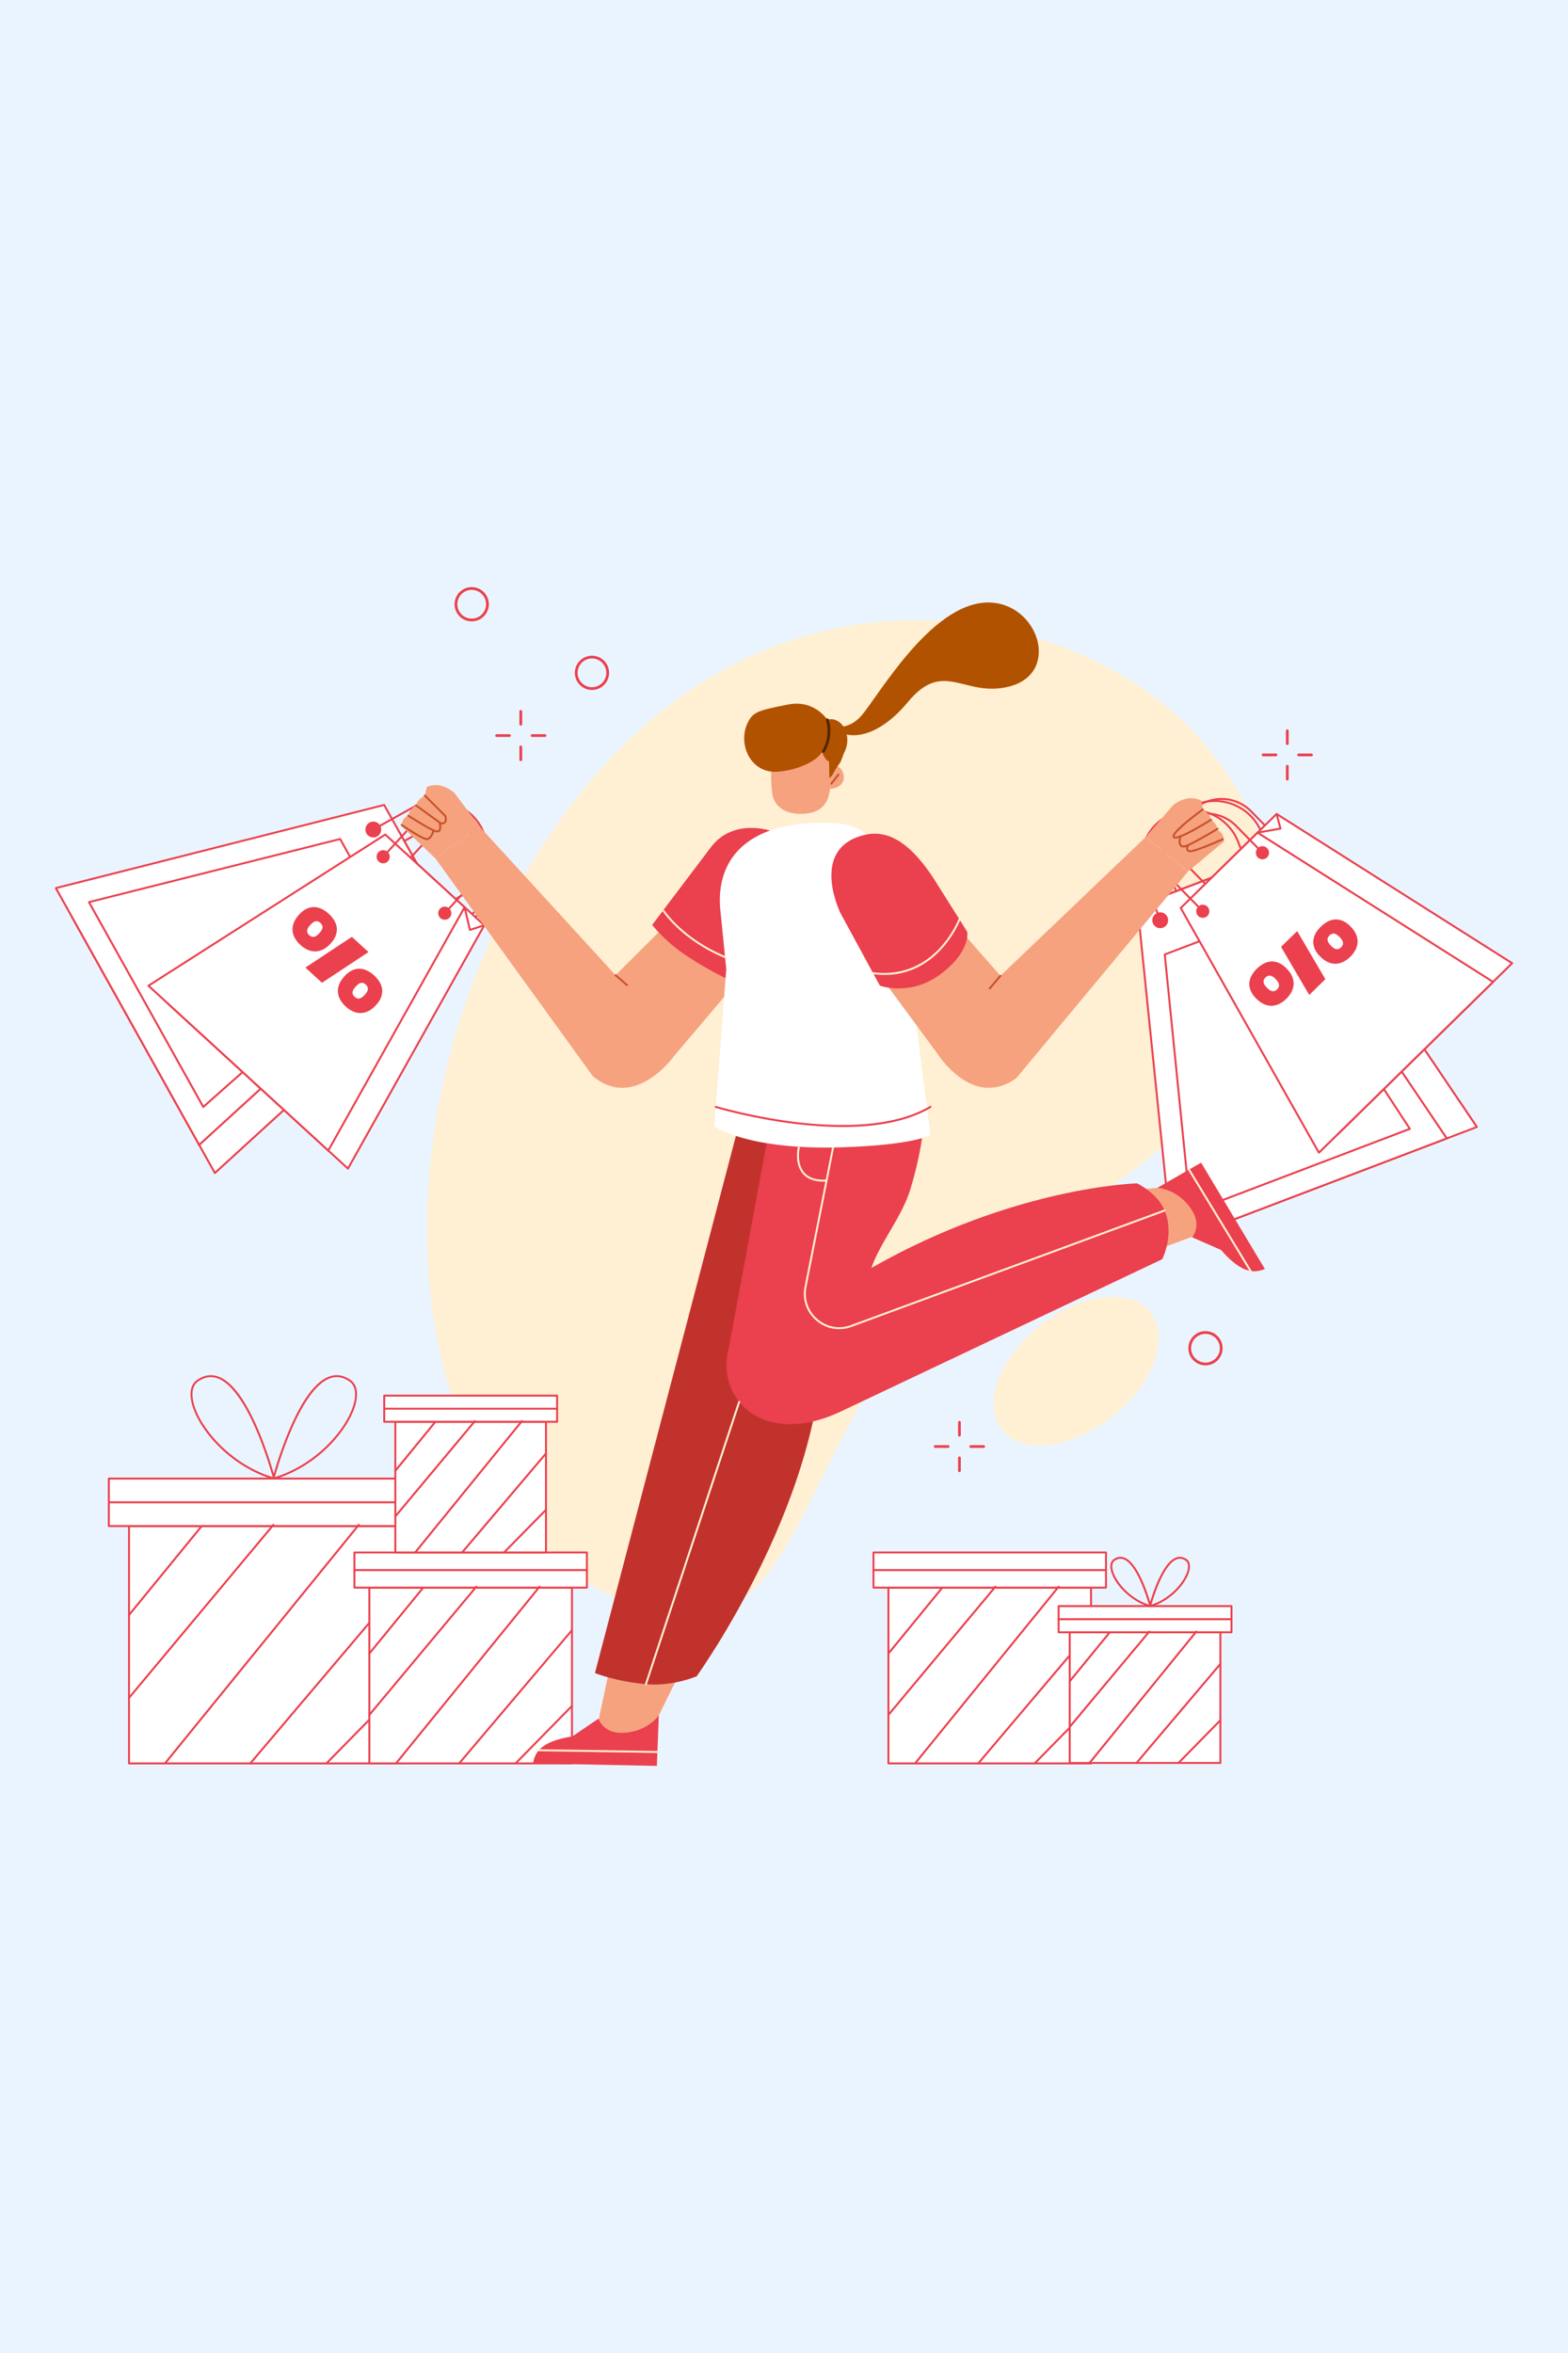 <?xml version="1.0" encoding="UTF-8"?>
<svg id="Calque_2" data-name="Calque 2" xmlns="http://www.w3.org/2000/svg" viewBox="0 0 1000 1500">
  <defs>
    <style>
      .cls-1 {
        fill: #c75329;
      }

      .cls-2 {
        fill: #eaf4ff;
      }

      .cls-3 {
        fill: #eb404d;
      }

      .cls-4 {
        fill: #ffefd3;
      }

      .cls-5 {
        fill: #c2322d;
      }

      .cls-6 {
        fill: #522600;
      }

      .cls-7 {
        fill: #fff;
      }

      .cls-8 {
        fill: #f6a27f;
      }

      .cls-9 {
        fill: #b15200;
      }
    </style>
  </defs>
  <rect class="cls-2" width="1000" height="1500"/>
  <g>
    <ellipse class="cls-4" cx="686.33" cy="873.94" rx="60.3" ry="37.1" transform="translate(-393.77 612.8) rotate(-38.26)"/>
    <g>
      <g>
        <rect class="cls-7" x="82.27" y="972.84" width="174.49" height="151.3"/>
        <path class="cls-3" d="M256.75,1124.77H82.27c-.34,0-.62-.28-.62-.62v-151.3c0-.34.28-.62.62-.62h174.49c.34,0,.62.28.62.62v151.3c0,.34-.28.62-.62.62ZM82.89,1123.52h173.24v-150.06H82.89v150.06Z"/>
      </g>
      <g>
        <rect class="cls-7" x="69.4" y="942.56" width="200.22" height="30.28"/>
        <path class="cls-3" d="M269.62,973.46H69.4c-.34,0-.62-.28-.62-.62v-30.28c0-.34.28-.62.62-.62h200.22c.34,0,.62.28.62.62v30.28c0,.34-.28.62-.62.62ZM70.02,972.22h198.98v-29.03H70.02v29.03Z"/>
      </g>
      <path class="cls-3" d="M82.26,1030.18c-.14,0-.28-.05-.39-.14-.27-.22-.31-.61-.09-.88l45.89-56.12c.22-.27.61-.31.88-.09.27.22.31.61.09.88l-45.89,56.12c-.12.15-.3.23-.48.23Z"/>
      <path class="cls-3" d="M82.26,1082.99c-.14,0-.28-.05-.4-.14-.26-.22-.3-.61-.08-.88l92.11-110.32c.22-.26.61-.3.88-.08.26.22.3.61.08.88l-92.11,110.32c-.12.15-.3.22-.48.22Z"/>
      <path class="cls-3" d="M105.21,1124.77c-.14,0-.28-.05-.39-.14-.27-.22-.31-.61-.09-.88l123.63-152.1c.22-.27.61-.31.88-.09.27.22.31.61.09.88l-123.63,152.1c-.12.15-.3.23-.48.23Z"/>
      <path class="cls-3" d="M159.61,1124.77c-.14,0-.29-.05-.4-.15-.26-.22-.29-.62-.07-.88l97.15-114.67c.22-.26.62-.3.88-.07.26.22.29.62.07.88l-97.15,114.67c-.12.15-.3.22-.48.22Z"/>
      <path class="cls-3" d="M208.18,1124.77c-.16,0-.32-.06-.44-.18-.25-.24-.25-.64,0-.88l48.57-49.48c.24-.25.64-.25.88,0,.25.24.25.64,0,.88l-48.57,49.48c-.12.12-.28.19-.44.19Z"/>
      <path class="cls-3" d="M269.62,958.32H69.4c-.34,0-.62-.28-.62-.62s.28-.62.62-.62h200.22c.34,0,.62.28.62.62s-.28.62-.62.62Z"/>
      <path class="cls-3" d="M174.83,943.18c-.06,0-.12,0-.17-.02-13.18-3.79-26.07-11.7-36.29-22.29-8.98-9.3-15.17-19.96-16.57-28.5-.97-5.91.41-10.33,3.96-12.78,4.43-3.05,8.99-3.74,13.57-2.04,8.81,3.27,17.57,15.2,26.04,35.46,6.27,15.01,10.03,29.26,10.07,29.4.06.22,0,.45-.17.6-.12.12-.27.18-.44.18ZM134.46,877.88c-2.69,0-5.36.91-8,2.72-3.96,2.73-4.06,7.79-3.44,11.56,1.36,8.31,7.43,18.71,16.24,27.84,9.8,10.15,22.07,17.8,34.67,21.65-1-3.58-4.48-15.61-9.73-28.18-8.21-19.64-16.96-31.66-25.31-34.76-1.48-.55-2.96-.82-4.43-.82Z"/>
      <path class="cls-3" d="M174.37,943.18c-.16,0-.32-.06-.44-.18-.16-.16-.22-.39-.17-.6.04-.14,3.8-14.39,10.07-29.4,8.46-20.26,17.22-32.19,26.04-35.46,4.57-1.7,9.14-1.01,13.57,2.04,3.56,2.45,4.93,6.87,3.96,12.78-1.4,8.55-7.59,19.2-16.57,28.5-10.22,10.59-23.11,18.51-36.29,22.29-.06.02-.11.02-.17.02ZM214.74,877.88c-1.47,0-2.95.27-4.43.82-8.36,3.1-17.11,15.12-25.31,34.76-5.25,12.56-8.73,24.6-9.73,28.18,12.6-3.84,24.87-11.5,34.67-21.65,8.81-9.13,14.88-19.53,16.24-27.84.62-3.76.52-8.83-3.44-11.56-2.63-1.81-5.31-2.72-8-2.72Z"/>
    </g>
    <path class="cls-4" d="M772,478.93c84.01,106.68,37.94,232.78-114.58,306.61-150.41,72.81-130.55,275.92-240.86,242.35-175.87-53.51-194.35-351.36-36.35-534.26,129.27-149.64,319.26-106.81,391.79-14.71Z"/>
    <g>
      <g>
        <rect class="cls-7" x="235.56" y="1012.1" width="129.22" height="112.05"/>
        <path class="cls-3" d="M364.77,1124.77h-129.22c-.34,0-.62-.28-.62-.62v-112.05c0-.34.28-.62.62-.62h129.22c.34,0,.62.28.62.62v112.05c0,.34-.28.62-.62.62ZM236.18,1123.52h127.97v-110.8h-127.97v110.8Z"/>
      </g>
      <g>
        <rect class="cls-7" x="226.03" y="989.67" width="148.27" height="22.42"/>
        <path class="cls-3" d="M374.3,1012.72h-148.27c-.34,0-.62-.28-.62-.62v-22.42c0-.34.28-.62.62-.62h148.27c.34,0,.62.28.62.62v22.42c0,.34-.28.62-.62.62ZM226.65,1011.47h147.03v-21.18h-147.03v21.18Z"/>
      </g>
      <path class="cls-3" d="M235.56,1054.72c-.14,0-.28-.05-.39-.14-.27-.22-.31-.61-.09-.88l33.99-41.56c.22-.27.61-.31.88-.09.27.22.31.61.09.88l-33.99,41.56c-.12.15-.3.23-.48.23Z"/>
      <path class="cls-3" d="M235.56,1093.83c-.14,0-.28-.05-.4-.14-.26-.22-.3-.61-.08-.88l68.21-81.7c.22-.26.61-.3.88-.08.26.22.3.61.08.88l-68.21,81.7c-.12.15-.3.22-.48.22Z"/>
      <path class="cls-3" d="M252.55,1124.77c-.14,0-.28-.05-.39-.14-.27-.22-.31-.61-.09-.88l91.55-112.64c.22-.27.61-.31.88-.09.27.22.31.61.09.88l-91.55,112.64c-.12.15-.3.23-.48.23Z"/>
      <path class="cls-3" d="M292.83,1124.77c-.14,0-.29-.05-.4-.15-.26-.22-.29-.62-.07-.88l71.94-84.92c.22-.26.62-.3.88-.07.26.22.29.62.07.88l-71.94,84.92c-.12.15-.3.22-.48.22Z"/>
      <path class="cls-3" d="M328.8,1124.77c-.16,0-.32-.06-.44-.18-.25-.24-.25-.64,0-.88l35.97-36.64c.24-.25.64-.25.88,0,.25.24.25.64,0,.88l-35.97,36.64c-.12.12-.28.19-.44.19Z"/>
      <path class="cls-3" d="M374.3,1001.51h-148.27c-.34,0-.62-.28-.62-.62s.28-.62.62-.62h148.27c.34,0,.62.28.62.62s-.28.62-.62.62Z"/>
    </g>
    <g>
      <g>
        <rect class="cls-7" x="252.13" y="906.36" width="96.08" height="83.31"/>
        <path class="cls-3" d="M348.2,990.3h-96.08c-.34,0-.62-.28-.62-.62v-83.31c0-.34.28-.62.62-.62h96.08c.34,0,.62.28.62.62v83.31c0,.34-.28.62-.62.62ZM252.75,989.05h94.83v-82.07h-94.83v82.07Z"/>
      </g>
      <g>
        <rect class="cls-7" x="245.04" y="889.69" width="110.25" height="16.67"/>
        <path class="cls-3" d="M355.29,906.99h-110.25c-.34,0-.62-.28-.62-.62v-16.67c0-.34.28-.62.62-.62h110.25c.34,0,.62.28.62.62v16.67c0,.34-.28.62-.62.62ZM245.67,905.74h109v-15.43h-109v15.43Z"/>
      </g>
      <path class="cls-3" d="M252.13,938.21c-.14,0-.28-.05-.39-.14-.27-.22-.31-.61-.09-.88l25.27-30.9c.22-.27.61-.31.88-.09.27.22.31.61.09.88l-25.27,30.9c-.12.15-.3.23-.48.23Z"/>
      <path class="cls-3" d="M252.13,967.3c-.14,0-.28-.05-.4-.14-.26-.22-.3-.61-.08-.88l50.72-60.75c.22-.26.61-.3.88-.08.26.22.3.61.08.88l-50.72,60.75c-.12.15-.3.22-.48.22Z"/>
      <path class="cls-3" d="M264.76,990.3c-.14,0-.28-.05-.39-.14-.27-.22-.31-.61-.09-.88l68.07-83.75c.22-.27.61-.31.88-.09.27.22.31.61.09.88l-68.07,83.75c-.12.15-.3.23-.48.23Z"/>
      <path class="cls-3" d="M294.71,990.3c-.14,0-.29-.05-.4-.15-.26-.22-.29-.62-.07-.88l53.49-63.14c.22-.26.62-.3.88-.07.26.22.29.62.07.88l-53.49,63.14c-.12.15-.3.22-.48.22Z"/>
      <path class="cls-3" d="M321.46,990.3c-.16,0-.32-.06-.44-.18-.25-.24-.25-.64,0-.88l26.75-27.24c.24-.25.64-.25.88,0,.25.24.25.64,0,.88l-26.75,27.24c-.12.12-.28.19-.44.19Z"/>
      <path class="cls-3" d="M355.29,898.65h-110.25c-.34,0-.62-.28-.62-.62s.28-.62.62-.62h110.25c.34,0,.62.28.62.62s-.28.62-.62.62Z"/>
    </g>
    <g>
      <g>
        <rect class="cls-7" x="566.6" y="1012.1" width="129.22" height="112.05"/>
        <path class="cls-3" d="M695.81,1124.77h-129.22c-.34,0-.62-.28-.62-.62v-112.05c0-.34.28-.62.62-.62h129.22c.34,0,.62.28.62.62v112.05c0,.34-.28.62-.62.62ZM567.22,1123.52h127.97v-110.8h-127.97v110.8Z"/>
      </g>
      <g>
        <rect class="cls-7" x="557.07" y="989.67" width="148.27" height="22.42"/>
        <path class="cls-3" d="M705.34,1012.72h-148.27c-.34,0-.62-.28-.62-.62v-22.42c0-.34.28-.62.62-.62h148.27c.34,0,.62.28.62.62v22.42c0,.34-.28.62-.62.62ZM557.69,1011.47h147.03v-21.18h-147.03v21.18Z"/>
      </g>
      <path class="cls-3" d="M566.6,1054.72c-.14,0-.28-.05-.39-.14-.27-.22-.31-.61-.09-.88l33.99-41.56c.22-.27.61-.31.88-.09.27.22.31.61.09.88l-33.99,41.56c-.12.15-.3.23-.48.23Z"/>
      <path class="cls-3" d="M566.6,1093.83c-.14,0-.28-.05-.4-.14-.26-.22-.3-.61-.08-.88l68.21-81.7c.22-.26.61-.3.88-.08s.3.61.08.88l-68.21,81.7c-.12.15-.3.22-.48.22Z"/>
      <path class="cls-3" d="M583.59,1124.77c-.14,0-.28-.05-.39-.14-.27-.22-.31-.61-.09-.88l91.55-112.64c.22-.27.61-.31.88-.09.27.22.31.61.09.88l-91.55,112.64c-.12.15-.3.23-.48.23Z"/>
      <path class="cls-3" d="M623.87,1124.77c-.14,0-.29-.05-.4-.15-.26-.22-.29-.62-.07-.88l71.94-84.92c.22-.26.62-.3.88-.07.26.22.29.62.07.88l-71.94,84.92c-.12.15-.3.22-.48.22Z"/>
      <path class="cls-3" d="M659.84,1124.77c-.16,0-.32-.06-.44-.18-.25-.24-.25-.64,0-.88l35.97-36.64c.24-.25.64-.25.88,0,.25.24.25.64,0,.88l-35.97,36.64c-.12.12-.28.19-.44.19Z"/>
      <path class="cls-3" d="M705.34,1001.51h-148.27c-.34,0-.62-.28-.62-.62s.28-.62.62-.62h148.27c.34,0,.62.28.62.62s-.28.62-.62.62Z"/>
    </g>
    <g>
      <g>
        <rect class="cls-7" x="682.23" y="1040.55" width="96.08" height="83.31"/>
        <path class="cls-3" d="M778.3,1124.49h-96.08c-.34,0-.62-.28-.62-.62v-83.31c0-.34.28-.62.62-.62h96.08c.34,0,.62.28.62.62v83.31c0,.34-.28.62-.62.62ZM682.85,1123.24h94.83v-82.07h-94.83v82.07Z"/>
      </g>
      <g>
        <rect class="cls-7" x="675.14" y="1023.88" width="110.25" height="16.67"/>
        <path class="cls-3" d="M785.39,1041.17h-110.25c-.34,0-.62-.28-.62-.62v-16.67c0-.34.28-.62.62-.62h110.25c.34,0,.62.28.62.62v16.67c0,.34-.28.62-.62.62ZM675.76,1039.93h109v-15.43h-109v15.43Z"/>
      </g>
      <path class="cls-3" d="M682.23,1072.4c-.14,0-.28-.05-.39-.14-.27-.22-.31-.61-.09-.88l25.27-30.9c.22-.27.61-.31.88-.09.27.22.31.61.09.88l-25.27,30.9c-.12.15-.3.23-.48.23Z"/>
      <path class="cls-3" d="M682.23,1101.48c-.14,0-.28-.05-.4-.14-.26-.22-.3-.61-.08-.88l50.72-60.75c.22-.26.61-.3.88-.08s.3.61.08.88l-50.72,60.75c-.12.15-.3.22-.48.22Z"/>
      <path class="cls-3" d="M694.86,1124.49c-.14,0-.28-.05-.39-.14-.27-.22-.31-.61-.09-.88l68.07-83.75c.22-.27.61-.31.88-.09.27.22.31.61.09.88l-68.07,83.75c-.12.15-.3.23-.48.23Z"/>
      <path class="cls-3" d="M724.81,1124.49c-.14,0-.29-.05-.4-.15-.26-.22-.29-.62-.07-.88l53.49-63.14c.22-.26.62-.29.88-.07.26.22.29.62.07.88l-53.49,63.14c-.12.15-.3.22-.48.22Z"/>
      <path class="cls-3" d="M751.56,1124.49c-.16,0-.32-.06-.44-.18-.25-.24-.25-.64,0-.88l26.75-27.24c.24-.25.64-.25.88,0,.25.24.25.64,0,.88l-26.75,27.24c-.12.12-.28.19-.44.19Z"/>
      <path class="cls-3" d="M785.39,1032.84h-110.25c-.34,0-.62-.28-.62-.62s.28-.62.62-.62h110.25c.34,0,.62.28.62.62s-.28.62-.62.62Z"/>
    </g>
    <g>
      <path class="cls-3" d="M754.53,580.46c-.25,0-.49-.15-.58-.4l-9.77-25.7c-3.11-8.17-2.85-17.07.73-25.04,3.58-7.98,10.05-14.08,18.23-17.19,16.87-6.42,35.82,2.09,42.23,18.96l9.77,25.7c.12.32-.04.68-.36.8-.32.12-.68-.04-.8-.36l-9.77-25.7c-6.17-16.23-24.4-24.41-40.63-18.24-7.86,2.99-14.09,8.86-17.53,16.54-3.45,7.67-3.7,16.23-.71,24.09l9.77,25.7c.12.32-.04.68-.36.8-.07.03-.15.04-.22.04Z"/>
      <g>
        <polygon class="cls-7" points="766.64 785.07 744.6 570.23 821.89 540.84 941.88 718.43 766.64 785.07"/>
        <path class="cls-3" d="M766.64,785.7c-.11,0-.23-.03-.33-.09-.16-.1-.27-.27-.29-.47l-22.04-214.84c-.03-.28.13-.55.4-.65l77.29-29.39c.27-.1.58,0,.74.23l120,177.58c.11.16.14.36.08.54s-.19.33-.37.39l-175.24,66.64c-.07.03-.15.04-.22.04ZM745.27,570.65l21.91,213.56,173.75-66.08-119.28-176.52-76.38,29.05Z"/>
      </g>
      <g>
        <polygon class="cls-7" points="747.46 792.37 725.42 577.53 802.7 548.14 922.7 725.72 747.46 792.37"/>
        <path class="cls-3" d="M747.46,792.99c-.11,0-.23-.03-.33-.09-.16-.1-.27-.27-.29-.47l-22.04-214.84c-.03-.28.13-.55.4-.65l77.29-29.39c.27-.1.58,0,.74.23l120,177.58c.11.16.14.36.08.54s-.19.33-.37.39l-175.24,66.64c-.07.03-.15.04-.22.04ZM726.09,577.94l21.91,213.56,173.75-66.08-119.28-176.52-76.38,29.05Z"/>
      </g>
      <path class="cls-3" d="M820.13,552.94s-.1,0-.15-.02l-17.42-4.18c-.33-.08-.54-.42-.46-.75.08-.33.42-.54.75-.46l16.77,4.02,1.66-10.8c.05-.34.37-.57.71-.52.34.05.57.37.52.71l-1.76,11.47c-.03.17-.12.33-.27.42-.1.07-.22.11-.35.11Z"/>
      <path class="cls-3" d="M739.52,586.17c-.25,0-.49-.15-.58-.4l-9.77-25.7c-6.42-16.87,2.09-35.82,18.96-42.23,8.17-3.11,17.07-2.85,25.04.73,7.98,3.58,14.08,10.05,17.19,18.23l9.77,25.7c.12.32-.04.68-.36.8-.32.12-.68-.04-.8-.36l-9.77-25.7c-2.99-7.86-8.86-14.09-16.54-17.53-7.67-3.44-16.23-3.7-24.09-.71-16.23,6.17-24.41,24.4-18.24,40.63l9.77,25.7c.12.32-.04.68-.36.8-.07.03-.15.04-.22.04Z"/>
      <circle class="cls-3" cx="739.93" cy="586.64" r="5.05"/>
      <circle class="cls-3" cx="799.97" cy="563.81" r="5.05"/>
      <g>
        <polygon class="cls-7" points="742.83 608.45 759.37 772.78 899.13 719.63 809.84 582.97 742.83 608.45"/>
        <path class="cls-3" d="M759.37,773.4c-.11,0-.23-.03-.33-.09-.16-.1-.27-.27-.29-.47l-16.55-164.32c-.03-.28.14-.54.4-.64l67.01-25.48c.27-.1.58,0,.74.24l89.3,136.66c.1.16.13.35.07.53-.06.18-.19.32-.37.39l-139.76,53.15c-.07.03-.15.04-.22.04ZM743.49,608.87l16.42,163.04,138.28-52.59-88.6-135.59-66.1,25.14Z"/>
      </g>
    </g>
    <g>
      <path class="cls-3" d="M775.91,571.53c-.16,0-.32-.06-.44-.19l-15.97-16.29c-10.52-10.74-10.35-28.03.39-38.56,5.13-5.03,11.9-7.79,19.08-7.79.09,0,.19,0,.28,0,7.28.07,14.1,2.98,19.2,8.18l15.97,16.29c.24.25.24.64,0,.88-.25.24-.64.24-.88,0l-15.97-16.29c-4.86-4.96-11.37-7.73-18.32-7.8-6.96-.07-13.51,2.57-18.47,7.44-10.25,10.04-10.41,26.55-.37,36.79l15.97,16.29c.24.25.24.64,0,.88-.12.12-.28.18-.44.18Z"/>
      <g>
        <polygon class="cls-7" points="853.3 722.9 765.17 566.9 814.16 518.88 964.38 614.02 853.3 722.9"/>
        <path class="cls-3" d="M853.3,723.52s-.06,0-.09,0c-.19-.03-.36-.14-.45-.31l-88.13-156c-.14-.25-.1-.55.11-.75l48.99-48.02c.21-.2.52-.24.77-.08l150.22,95.14c.16.1.27.27.29.46.02.19-.05.38-.18.51l-111.08,108.88c-.12.11-.27.18-.44.18ZM765.95,567.01l87.49,154.88,109.94-107.76-149.14-94.45-48.3,47.34Z"/>
      </g>
      <g>
        <polygon class="cls-7" points="841.14 734.82 753.01 578.82 802 530.8 952.22 625.94 841.14 734.82"/>
        <path class="cls-3" d="M841.14,735.44s-.06,0-.09,0c-.19-.03-.36-.14-.45-.31l-88.13-156c-.14-.25-.1-.55.11-.75l48.99-48.02c.21-.2.52-.24.77-.08l150.22,95.14c.16.1.27.27.29.46.02.19-.05.38-.18.51l-111.08,108.88c-.12.11-.27.18-.44.18ZM753.79,578.93l87.49,154.88,109.94-107.76-149.14-94.45-48.3,47.34Z"/>
      </g>
      <path class="cls-3" d="M802,531.42c-.3,0-.56-.21-.61-.51-.06-.34.16-.66.5-.72l13.97-2.49-2.3-8.65c-.09-.33.11-.67.44-.76.33-.09.67.11.76.44l2.47,9.31c.04.17.02.35-.08.49-.09.15-.24.25-.42.28l-14.63,2.61s-.07,0-.11,0Z"/>
      <path class="cls-3" d="M766.39,580.85c-.16,0-.32-.06-.44-.19l-15.97-16.29c-10.52-10.74-10.35-28.03.39-38.56,10.74-10.52,28.03-10.35,38.56.39l15.97,16.29c.24.25.24.64,0,.88-.25.24-.64.24-.88,0l-15.97-16.29c-10.04-10.25-26.55-10.41-36.79-.37-10.25,10.04-10.41,26.55-.37,36.79l15.97,16.29c.24.25.24.64,0,.88-.12.12-.28.18-.44.18Z"/>
      <circle class="cls-3" cx="767.07" cy="580.92" r="4.19"/>
      <circle class="cls-3" cx="805.12" cy="543.62" r="4.19"/>
      <path class="cls-3" d="M820.36,636.71c-1.35,1.32-2.79,2.37-4.33,3.16-1.54.79-3.14,1.22-4.79,1.3s-3.34-.25-5.06-.99c-1.72-.74-3.44-1.99-5.16-3.74-1.65-1.69-2.81-3.38-3.47-5.06-.66-1.69-.92-3.34-.77-4.95.15-1.61.65-3.17,1.49-4.67.85-1.5,1.94-2.91,3.29-4.23,1.34-1.31,2.76-2.37,4.28-3.19,1.52-.82,3.09-1.29,4.7-1.4,1.61-.12,3.26.17,4.94.86,1.68.69,3.35,1.88,5,3.56,1.72,1.75,2.93,3.5,3.63,5.24.7,1.74,1,3.44.89,5.09-.11,1.65-.58,3.24-1.4,4.76-.82,1.53-1.9,2.95-3.25,4.27ZM807.07,623.15c-.46.45-.78.9-.97,1.35-.19.45-.28.88-.28,1.28,0,.41.08.8.23,1.18.15.38.34.74.57,1.06.22.33.46.62.71.9.25.27.46.5.65.7.19.19.42.41.68.67.27.25.56.5.89.73.33.24.68.44,1.06.6.38.16.78.25,1.2.27.42.02.85-.06,1.3-.24.45-.18.91-.5,1.37-.95.46-.45.78-.9.97-1.35.19-.45.28-.88.27-1.3-.01-.42-.1-.82-.25-1.2-.15-.38-.34-.74-.57-1.08-.22-.34-.46-.64-.7-.91-.25-.27-.46-.5-.65-.7s-.42-.41-.68-.67c-.27-.25-.56-.49-.89-.72-.33-.23-.68-.42-1.06-.58-.38-.16-.77-.25-1.18-.26-.41,0-.84.08-1.29.26-.45.18-.91.5-1.37.95ZM817.01,603.61l10.26-10.05,17.97,30.65-10.26,10.05-17.97-30.65ZM861.16,609.92c-1.35,1.32-2.79,2.37-4.33,3.16-1.54.79-3.14,1.22-4.79,1.3-1.65.08-3.34-.25-5.06-.99-1.72-.74-3.44-1.99-5.16-3.74-1.65-1.69-2.81-3.38-3.47-5.06-.66-1.69-.92-3.34-.77-4.95.15-1.61.65-3.17,1.49-4.67.85-1.5,1.94-2.91,3.29-4.23,1.34-1.31,2.76-2.37,4.28-3.19,1.52-.82,3.09-1.29,4.7-1.4,1.61-.12,3.26.17,4.94.86,1.68.69,3.35,1.88,5,3.56,1.72,1.75,2.93,3.5,3.63,5.24.7,1.74,1,3.44.89,5.09-.11,1.65-.58,3.24-1.4,4.76-.82,1.53-1.9,2.95-3.25,4.27ZM847.87,596.36c-.46.45-.78.9-.97,1.35-.19.45-.28.88-.28,1.28,0,.41.08.8.23,1.18.15.38.34.74.57,1.06.22.33.46.62.71.9.25.27.46.5.65.7.19.19.42.41.68.67.27.25.56.49.89.73.33.24.68.44,1.06.6.38.16.78.25,1.2.27.42.02.85-.06,1.3-.24.45-.18.91-.5,1.37-.95.46-.45.78-.9.97-1.35s.28-.88.27-1.3c-.01-.42-.09-.82-.25-1.2s-.34-.74-.57-1.08c-.22-.34-.46-.64-.7-.91-.25-.27-.46-.5-.65-.7-.19-.19-.42-.41-.68-.67-.27-.25-.56-.49-.89-.72-.33-.23-.68-.42-1.06-.58-.38-.16-.77-.25-1.18-.26-.41,0-.84.08-1.29.26-.45.18-.91.5-1.37.95Z"/>
    </g>
    <g>
      <path class="cls-3" d="M278.23,598.97c-.22,0-.43-.12-.54-.32-.17-.3-.06-.68.24-.85l24.01-13.4c15.16-8.46,20.61-27.68,12.15-42.85-8.46-15.16-27.68-20.61-42.85-12.15l-24.01,13.4c-.3.17-.68.06-.85-.24-.17-.3-.06-.68.24-.85l24.01-13.4c15.76-8.8,35.74-3.14,44.54,12.63,4.26,7.63,5.3,16.47,2.91,24.89-2.38,8.41-7.9,15.39-15.54,19.66l-24.01,13.4c-.1.05-.2.08-.3.08Z"/>
      <g>
        <polygon class="cls-7" points="45.63 584.06 254.98 531.05 295.29 603.25 137.02 747.77 45.63 584.06"/>
        <path class="cls-3" d="M137.02,748.39s-.07,0-.1,0c-.19-.03-.35-.15-.44-.31l-91.39-163.7c-.09-.17-.1-.37-.03-.55.08-.18.23-.31.42-.36l209.36-53.01c.27-.07.56.05.7.3l40.31,72.2c.14.25.09.57-.12.76l-158.27,144.52c-.12.11-.27.16-.42.16ZM46.57,584.47l90.62,162.31,157.33-143.66-39.83-71.35-208.11,52.7Z"/>
      </g>
      <g>
        <polygon class="cls-7" points="35.62 566.14 244.98 513.13 285.29 585.33 127.02 729.85 35.62 566.14"/>
        <path class="cls-3" d="M127.02,730.47s-.07,0-.1,0c-.19-.03-.35-.15-.44-.31l-91.39-163.7c-.09-.17-.1-.37-.03-.55.08-.18.23-.31.42-.36l209.36-53.01c.27-.07.56.05.7.3l40.31,72.2c.14.25.09.57-.12.76l-158.27,144.52c-.12.11-.27.16-.42.16ZM36.56,566.55l90.62,162.31,157.33-143.66-39.83-71.35-208.11,52.7Z"/>
      </g>
      <path class="cls-3" d="M295.29,603.87h0l-11.61-.07c-.17,0-.34-.08-.46-.2-.12-.13-.17-.3-.16-.47l1.6-17.85c.03-.34.33-.59.68-.56.34.03.6.33.56.68l-1.54,17.17,10.93.07c.34,0,.62.28.62.63,0,.34-.28.62-.62.62Z"/>
      <path class="cls-3" d="M270.4,584.95c-.22,0-.43-.12-.54-.32-.17-.3-.06-.68.24-.85l24.01-13.4c15.16-8.46,20.61-27.68,12.15-42.85-8.46-15.16-27.68-20.61-42.85-12.15l-24.01,13.4c-.3.17-.68.06-.85-.24-.17-.3-.06-.68.24-.85l24.01-13.4c15.76-8.8,35.74-3.14,44.54,12.63,8.8,15.76,3.14,35.74-12.63,44.54l-24.01,13.4c-.1.05-.2.08-.3.08Z"/>
      <circle class="cls-3" cx="238.08" cy="528.81" r="5.05"/>
      <circle class="cls-3" cx="269.39" cy="584.89" r="5.05"/>
      <g>
        <polygon class="cls-7" points="216.91 534.84 56.74 575.08 129.63 705.64 251.86 597.44 216.91 534.84"/>
        <path class="cls-3" d="M129.63,706.27s-.07,0-.1,0c-.19-.03-.35-.15-.44-.31l-72.89-130.56c-.09-.17-.1-.37-.03-.55.08-.18.23-.31.42-.36l160.18-40.24c.27-.07.56.05.7.3l34.95,62.6c.14.26.09.58-.13.77l-122.24,108.2c-.11.1-.26.16-.41.16ZM57.68,575.49l72.12,129.17,121.28-107.36-34.47-61.74-158.93,39.93Z"/>
      </g>
    </g>
    <g>
      <path class="cls-3" d="M294.13,591.06c-.15,0-.3-.05-.42-.16-.25-.23-.27-.63-.04-.88l15.41-16.82c9.69-10.58,8.97-27.07-1.61-36.76-10.58-9.69-27.07-8.97-36.76,1.61l-15.41,16.82c-.23.25-.63.27-.88.04-.25-.23-.27-.63-.04-.88l15.41-16.82c10.16-11.08,27.44-11.84,38.52-1.68,11.08,10.16,11.84,27.44,1.68,38.52l-15.41,16.82c-.12.13-.29.2-.46.2Z"/>
      <g>
        <polygon class="cls-7" points="107.23 639.88 258.27 543.51 308.85 589.85 221.91 744.96 107.23 639.88"/>
        <path class="cls-3" d="M221.91,745.58c-.15,0-.31-.06-.42-.16l-114.69-105.08c-.14-.13-.22-.32-.2-.51s.12-.37.29-.47l151.04-96.37c.24-.15.55-.12.76.07l50.58,46.34c.21.2.26.51.12.76l-86.94,155.11c-.09.17-.26.28-.44.31-.03,0-.07,0-.1,0ZM108.24,639.97l113.51,104,86.31-153.99-49.86-45.69-149.96,95.68Z"/>
      </g>
      <g>
        <polygon class="cls-7" points="94.67 628.38 245.72 532 296.3 578.35 209.36 733.45 94.67 628.38"/>
        <path class="cls-3" d="M209.36,734.08c-.15,0-.31-.06-.42-.16l-114.69-105.08c-.14-.13-.22-.32-.2-.51s.12-.37.29-.47l151.04-96.37c.24-.15.55-.12.76.07l50.58,46.34c.21.2.26.51.12.76l-86.94,155.11c-.09.17-.26.28-.44.31-.03,0-.07,0-.1,0ZM95.69,628.47l113.51,104,86.31-153.99-49.86-45.69-149.96,95.68Z"/>
      </g>
      <path class="cls-3" d="M299.69,593.44c-.11,0-.21-.03-.31-.08-.15-.09-.26-.23-.3-.4l-3.39-14.47c-.08-.33.13-.67.46-.75s.67.13.75.46l3.24,13.81,8.52-2.76c.33-.11.68.07.78.4.11.33-.07.68-.4.78l-9.16,2.97c-.06.02-.13.03-.19.03Z"/>
      <path class="cls-3" d="M284.31,582.06c-.15,0-.3-.05-.42-.16-.25-.23-.27-.63-.04-.88l15.41-16.82c9.69-10.58,8.97-27.07-1.61-36.76-10.58-9.69-27.07-8.97-36.76,1.61l-15.41,16.82c-.23.25-.63.27-.88.04-.25-.23-.27-.63-.04-.88l15.41-16.82c10.16-11.08,27.44-11.84,38.52-1.68,11.08,10.16,11.84,27.44,1.68,38.52l-15.41,16.82c-.12.13-.29.2-.46.2Z"/>
      <circle class="cls-3" cx="244.37" cy="546.16" r="4.19"/>
      <circle class="cls-3" cx="283.66" cy="582.15" r="4.19"/>
      <path class="cls-3" d="M191.54,602.35c-1.39-1.27-2.52-2.66-3.39-4.16-.87-1.5-1.39-3.07-1.56-4.71-.17-1.64.07-3.35.72-5.11.65-1.76,1.8-3.54,3.46-5.35,1.6-1.74,3.22-2.99,4.87-3.74,1.65-.75,3.28-1.09,4.9-1.03,1.62.06,3.2.47,4.74,1.24,1.54.76,3.01,1.78,4.4,3.06,1.38,1.26,2.52,2.63,3.42,4.11.9,1.47,1.45,3.02,1.66,4.62.2,1.61,0,3.27-.59,4.98-.6,1.72-1.69,3.44-3.29,5.19-1.66,1.81-3.34,3.11-5.04,3.9-1.7.79-3.38,1.18-5.03,1.16-1.65-.02-3.26-.4-4.83-1.14-1.57-.74-3.05-1.74-4.44-3.01ZM224.41,597.22l10.59,9.7-29.64,19.59-10.59-9.7,29.64-19.59ZM204.36,588.35c-.47-.43-.94-.73-1.4-.9-.46-.16-.89-.24-1.3-.21-.41.02-.8.12-1.17.3-.37.18-.72.38-1.03.62-.31.24-.6.49-.86.75-.26.26-.48.49-.66.69-.18.2-.39.44-.63.72-.24.28-.46.59-.68.93-.22.34-.4.7-.54,1.09-.14.39-.21.79-.21,1.21,0,.42.11.85.31,1.29.2.44.54.88,1.02,1.31.47.43.94.73,1.4.9.46.17.89.23,1.31.2.42-.03.81-.14,1.19-.31.37-.18.72-.38,1.04-.63.32-.24.61-.49.87-.75.26-.26.48-.49.66-.69.18-.2.39-.44.63-.72.24-.28.46-.59.67-.93.21-.34.38-.7.52-1.09.14-.39.21-.78.19-1.19-.01-.41-.12-.83-.33-1.27-.2-.44-.54-.88-1.02-1.31ZM220.48,641.64c-1.39-1.27-2.52-2.66-3.39-4.16-.87-1.5-1.39-3.07-1.56-4.71-.17-1.64.07-3.35.72-5.11.65-1.76,1.8-3.54,3.46-5.35,1.6-1.74,3.22-2.99,4.87-3.74,1.65-.75,3.28-1.09,4.9-1.03,1.62.06,3.2.47,4.74,1.24,1.54.76,3.01,1.78,4.4,3.06,1.38,1.26,2.52,2.63,3.42,4.11.9,1.47,1.45,3.01,1.66,4.62.2,1.61,0,3.27-.59,4.98-.6,1.72-1.69,3.44-3.29,5.19-1.66,1.81-3.34,3.11-5.04,3.91-1.7.79-3.38,1.18-5.03,1.16-1.65-.02-3.26-.4-4.83-1.14-1.57-.74-3.05-1.74-4.44-3.01ZM233.3,627.65c-.47-.43-.94-.73-1.4-.9s-.89-.24-1.3-.21c-.41.02-.8.12-1.17.3-.37.17-.72.38-1.03.62-.31.24-.6.49-.86.75-.26.26-.48.49-.66.69-.18.2-.39.44-.63.72-.24.28-.46.59-.68.93-.22.34-.4.7-.54,1.09-.14.39-.21.79-.21,1.21,0,.42.11.85.31,1.29.2.44.54.88,1.02,1.31.47.43.94.73,1.4.9.46.17.89.23,1.31.2.42-.03.81-.14,1.19-.31.37-.18.72-.38,1.04-.63.32-.24.61-.49.87-.75.26-.26.48-.49.66-.69.18-.2.39-.44.63-.72.24-.28.46-.59.67-.93.21-.34.38-.7.52-1.09.14-.39.21-.78.19-1.19-.01-.41-.12-.83-.33-1.27-.2-.44-.54-.88-1.02-1.31Z"/>
    </g>
    <g>
      <polygon class="cls-8" points="379.43 1107.5 391.98 1048.38 435.78 1061.86 420.14 1093.56 410.78 1122.29 383.28 1120.33 379.43 1107.5"/>
      <path class="cls-3" d="M418.91,1125.73l-79.07-1.58c1.38-6.16,3.74-13.88,25.22-17.24l16.6-11.3s2.85,9.14,14.65,9.06c16.35-.11,23.84-11.11,23.84-11.11l-1.23,32.17Z"/>
      <path class="cls-4" d="M419.25,1117.47h0l-76.74-1.12c-.34,0-.62-.29-.61-.63,0-.34.3-.62.63-.61l76.74,1.12c.34,0,.62.29.61.63,0,.34-.28.61-.62.61Z"/>
      <polygon class="cls-8" points="771.54 784.31 714.79 805.09 702.93 760.84 738.09 757.23 767.41 749.89 780.36 774.23 771.54 784.31"/>
      <path class="cls-3" d="M766,741.18l40.69,67.82c-5.95,2.1-13.75,4.21-28-12.2l-18.39-8.05s6.23-7.27-.11-17.23c-8.78-13.79-22.08-14.29-22.08-14.29l27.91-16.05Z"/>
      <path class="cls-4" d="M798.14,811.83c-.21,0-.42-.11-.53-.3l-39.84-65.6c-.18-.29-.08-.68.21-.86.29-.18.68-.09.86.21l39.84,65.6c.18.29.08.68-.21.86-.1.06-.21.09-.32.09Z"/>
      <path class="cls-5" d="M472.12,713.46l-92.7,353.09s13,5.32,32.51,7.08c17.26,1.56,32.36-5.03,32.36-5.03,0,0,85.91-119.12,80.16-226.75l18.47-119.41-70.81-8.99Z"/>
      <path class="cls-3" d="M491.75,713.46l-26.72,144.73c-9.5,34.02,22.2,64.86,71.29,41.57l204.93-97.05s7.89-15.71,1.51-31.03c-4.72-11.33-17.62-17.31-17.62-17.31,0,0-78.05,1.89-169.47,53.97,5.66-16.19,19.86-33.14,25.02-50.51,8.97-30.21,8.26-44.37,8.26-44.37h-97.2Z"/>
      <path class="cls-8" d="M306.11,527.19l-16.17-21.55s-8.31-8.17-17.75-3.96l-1.27,5.47s-4.4,2.05-5.66,6.22c0,0-4,2.03-4.85,6.61,0,0-4,.83-4.29,6.68l21.59,20.61,28.4-20.08Z"/>
      <path class="cls-8" d="M477.33,617.22l-47.73,56.32s-24.89,34.75-51.58,12.45l-100.32-138.72,28.4-20.08,86.47,94.49,50.72-50.55,34.04,46.09Z"/>
      <path class="cls-3" d="M491.75,529.68s-23.68-8.31-37.98,9.9l-37.85,50.04s7.44,9.67,20.04,18.38c16.89,11.68,33.32,18.61,33.32,18.61l22.46-96.92Z"/>
      <path class="cls-9" d="M530.21,461.76s8.55,5.4,18.37-4.67c9.82-10.08,44.35-73.02,81.68-73.01,31.9,0,46.69,45.03,13.39,53.56-28.66,7.34-41.64-17.85-64.56,9.82s-43.82,23.48-48.88,14.3Z"/>
      <path class="cls-7" d="M455.53,718.07s21.25,15.27,81.59,13.31c46.78-1.52,56.27-7.88,56.27-7.88l-18.05-141.63c-8-35.39-17.7-55.93-42.7-57.19-49.43-2.66-75.4,17.7-73.48,53.03l4.02,40.05-7.64,100.31Z"/>
      <path class="cls-8" d="M493.95,485.36c-1.72,1.58-3.07,6.92-1.51,19.95.93,7.79,6.74,13.15,17.25,13.5,12.44.42,18.74-5.39,19.61-16.08,4.79.47,11.57-4,7.74-11.33-3.33-6.38-7.93.8-7.93.8l-.26-11.66c-3.94-4.84-30.21-13.26-34.89,4.81Z"/>
      <path class="cls-9" d="M528.73,485.44s-2.37-.41-4.42-5.93c-4.37,6.43-16.52,11.51-28.12,12.45-17.6,1.42-25.77-17.65-19.48-30.92,3.34-7.03,6.14-8.08,26.01-11.94,16.79-3.26,24.9,9.73,24.9,9.73,8.9-2.63,16.75,10.09,10.54,21.41-1.35,3.34-1.27,4.76-4.17,8.54-2.11,2.75-2.82,5.85-5.06,7.17l-.21-10.5Z"/>
      <path class="cls-1" d="M530.21,500.18c-.13,0-.27-.04-.38-.13-.27-.21-.32-.6-.11-.87l4.5-5.8c.21-.27.6-.32.87-.11.27.21.32.6.11.87l-4.5,5.8c-.12.16-.31.24-.49.24Z"/>
      <path class="cls-6" d="M525.13,479.88c-.17,0-.34-.05-.49-.15-.4-.27-.51-.81-.24-1.21h0c.06-.09,5.64-8.62,2.37-19.45-.14-.46.12-.95.58-1.09.46-.14.95.12,1.09.58,3.51,11.65-2.34,20.55-2.59,20.93-.17.25-.44.39-.72.39Z"/>
      <path class="cls-8" d="M730.66,533.61l17.58-20.41s8.84-7.6,17.98-2.76l.9,5.54s4.26,2.34,5.23,6.59c0,0,3.85,2.29,4.39,6.92,0,0,3.94,1.09,3.83,6.96l-22.92,19.11-26.99-21.95Z"/>
      <path class="cls-4" d="M462.93,610.95c-.08,0-.16-.01-.23-.05-14.32-5.8-24.4-13.57-30.34-19.06-6.45-5.97-9.46-10.5-9.58-10.69-.19-.29-.11-.67.18-.86.29-.19.67-.11.86.18.03.05,3.07,4.62,9.42,10.5,5.85,5.42,15.8,13.07,29.92,18.79.32.13.47.49.34.81-.1.24-.33.39-.58.39Z"/>
      <path class="cls-8" d="M553.76,611.92l43.83,59.41s22.5,36.35,50.63,15.89l109.42-131.66-26.99-21.95-92.63,88.46-47.2-53.85-37.06,43.7Z"/>
      <path class="cls-3" d="M546.94,533.58c13.59-4.95,30.27-3.47,51.04,30.48l18.89,29.97s2.39,12.21-16.51,26.59c-19.85,15.11-39.23,7.68-39.23,7.68l-25.1-46.14s-18.67-37.8,10.91-48.59Z"/>
      <path class="cls-4" d="M564.09,621.5c-2.41,0-4.86-.17-7.36-.5-.34-.05-.58-.36-.53-.7.05-.34.36-.58.7-.53,20.39,2.72,34.09-6.6,41.98-14.9,8.59-9.03,12.39-18.86,12.42-18.95.12-.32.48-.48.8-.36.32.12.48.48.36.8-.04.1-3.91,10.12-12.66,19.34-5.15,5.42-10.96,9.52-17.26,12.17-5.76,2.42-11.94,3.64-18.46,3.64Z"/>
      <path class="cls-4" d="M535.17,847.33c-5.25,0-10.38-1.86-14.57-5.44-6.3-5.38-9.1-13.44-7.5-21.57l17.58-88.89c.07-.34.39-.56.73-.49.34.07.56.39.49.73l-17.58,88.89c-1.52,7.68,1.13,15.3,7.08,20.38,5.95,5.08,13.89,6.5,21.24,3.79l199.91-73.64c.32-.12.68.05.8.37s-.05.68-.37.8l-199.91,73.64c-2.6.96-5.27,1.43-7.9,1.43Z"/>
      <path class="cls-4" d="M525.16,753.28c-5.94,0-10.39-1.71-13.26-5.11-5.41-6.4-3.19-16.34-3.1-16.76.08-.34.41-.54.75-.47.34.08.54.41.47.75-.02.1-2.17,9.77,2.84,15.68,2.91,3.44,7.7,4.99,14.23,4.6.35-.02.64.24.66.58.02.34-.24.64-.58.66-.68.04-1.35.06-2,.06Z"/>
      <path class="cls-4" d="M411.94,1074.26c-.06,0-.13-.01-.2-.03-.33-.11-.5-.46-.4-.79l59.48-179.97c.11-.33.46-.5.79-.4.33.11.5.46.4.79l-59.48,179.97c-.09.26-.33.43-.59.43Z"/>
      <path class="cls-1" d="M281.9,525.56c-.28,0-.57-.02-.88-.07-.1-.01-.19-.05-.27-.11l-15.86-11.5c-.28-.2-.34-.59-.14-.87.2-.28.59-.34.87-.14l15.73,11.41c.91.12,1.56-.04,1.93-.47.7-.82.4-2.56.18-3.33l-12.99-12.89c-.24-.24-.25-.64,0-.88.24-.24.64-.25.88,0l13.1,13c.07.07.12.16.15.25.1.31.95,3.1-.38,4.65-.53.63-1.32.94-2.33.94Z"/>
      <path class="cls-1" d="M278.85,530.66c-.41,0-.85-.08-1.34-.24-4.34-1.43-16.91-9.57-17.45-9.92-.29-.19-.37-.57-.18-.86.19-.29.57-.37.86-.18.13.08,12.97,8.41,17.16,9.78.79.26,1.36.23,1.7-.08.87-.8.53-3.27.34-4.08-.08-.34.13-.67.47-.75.34-.08.67.13.75.47.09.39.84,3.86-.72,5.28-.43.39-.96.58-1.59.58Z"/>
      <path class="cls-1" d="M272.14,535.54c-.19,0-.39-.02-.6-.06-3.39-.65-15.22-8.73-15.72-9.07-.28-.19-.36-.58-.16-.87.19-.28.58-.36.87-.16,3.36,2.3,12.64,8.38,15.25,8.88,2.66.51,4.13-4.98,4.14-5.04.08-.33.42-.53.76-.45.33.08.53.42.45.76-.07.26-1.57,6.01-4.98,6.01Z"/>
      <path class="cls-1" d="M749.49,534.62c-.84,0-1.25-.29-1.5-.66-.74-1.11-.28-3.24,8.72-10.7,4.85-4.02,9.99-7.74,10.05-7.78.28-.2.67-.14.87.14.2.28.14.67-.14.87-.05.04-5.17,3.74-9.98,7.73-9.23,7.65-8.48,9.03-8.47,9.04,0,.01.99,1.23,11.81-4.66,5.64-3.07,11.12-6.52,11.18-6.56.29-.18.68-.1.86.19.18.29.1.68-.19.86-.05.03-5.57,3.51-11.25,6.6-6.98,3.8-10.29,4.92-11.94,4.92Z"/>
      <path class="cls-1" d="M754.69,540.24c-.77,0-1.41-.22-1.91-.65-1.99-1.73-.75-6.09-.6-6.59.1-.33.45-.52.78-.42.33.1.52.45.42.78-.31,1.05-.95,4.27.23,5.29.84.73,2.52.18,3.78-.41.83-.38,1.74-.83,2.7-1.32,7.21-3.65,16.02-9.07,16.11-9.13.29-.18.68-.09.86.2.18.29.09.68-.2.86-.09.05-8.94,5.51-16.2,9.18-.98.5-1.9.95-2.74,1.34-1.25.58-2.32.87-3.21.87Z"/>
      <path class="cls-1" d="M759.07,543.25c-.98,0-1.69-.29-2.13-.86-1.04-1.35.02-3.61.15-3.86.15-.31.53-.44.83-.28.31.15.43.53.28.83h0c-.23.46-.77,1.92-.28,2.55.31.4,1.13.48,2.32.24,4.93-1.02,19.16-7.34,19.3-7.41.31-.14.68,0,.82.32.14.31,0,.68-.32.82-.59.26-14.49,6.44-19.56,7.49-.52.11-1,.16-1.42.16Z"/>
      <path class="cls-1" d="M399.9,628.62c-.14,0-.29-.05-.41-.15l-7.32-6.32c-.26-.22-.29-.62-.06-.88.22-.26.62-.29.88-.06l7.32,6.32c.26.22.29.62.06.88-.12.14-.3.22-.47.22Z"/>
      <path class="cls-1" d="M631.2,630.75c-.14,0-.29-.05-.4-.15-.26-.22-.3-.62-.07-.88l6.82-8.06c.22-.26.62-.29.88-.07.26.22.3.62.07.88l-6.82,8.06c-.12.15-.3.22-.48.22Z"/>
      <path class="cls-3" d="M537.38,718.46c-9.3,0-19.27-.64-29.83-1.91-28.18-3.4-51.02-10.24-51.25-10.31-.33-.1-.52-.45-.42-.78s.45-.52.78-.42c.23.07,22.98,6.88,51.06,10.27,25.86,3.11,61.66,3.87,85.35-10.21.3-.18.68-.08.85.22.18.3.08.68-.22.85-10.61,6.3-24.45,10.23-41.13,11.66-4.83.41-9.9.62-15.2.62Z"/>
    </g>
    <path class="cls-3" d="M733.63,1024.5c-.06,0-.12,0-.17-.02-6.28-1.8-12.41-5.57-17.28-10.61-4.28-4.44-7.24-9.53-7.91-13.63-.48-2.92.22-5.12,2.01-6.36,2.18-1.51,4.44-1.84,6.71-1,10.03,3.72,16.96,29.74,17.25,30.85.06.22,0,.45-.17.6-.12.12-.27.18-.44.18ZM714.55,993.67c-1.19,0-2.38.41-3.57,1.23-1.73,1.19-1.76,3.45-1.49,5.13,1.11,6.79,9.97,18.63,23.23,22.92-1.44-5.02-7.85-25.82-16.17-28.91-.67-.25-1.34-.37-1.99-.37Z"/>
    <path class="cls-3" d="M733.41,1024.5c-.16,0-.32-.06-.44-.18-.16-.16-.22-.39-.17-.6.29-1.11,7.22-27.13,17.25-30.85,2.27-.84,4.52-.5,6.71,1,1.79,1.24,2.49,3.43,2.01,6.36-.67,4.1-3.63,9.19-7.91,13.63-4.87,5.04-11,8.81-17.28,10.61-.06.02-.11.02-.17.02ZM752.49,993.67c-.66,0-1.32.13-1.99.37-8.32,3.09-14.74,23.89-16.18,28.91,13.26-4.29,22.12-16.13,23.23-22.92.28-1.68.24-3.94-1.49-5.13-1.2-.82-2.38-1.23-3.57-1.23Z"/>
    <path class="cls-3" d="M768.8,870.4c-6.02,0-10.92-4.9-10.92-10.92s4.9-10.92,10.92-10.92,10.92,4.9,10.92,10.92-4.9,10.92-10.92,10.92ZM768.8,850.31c-5.06,0-9.17,4.12-9.17,9.17s4.12,9.17,9.17,9.17,9.17-4.12,9.17-9.17-4.12-9.17-9.17-9.17Z"/>
    <path class="cls-3" d="M300.83,396.11c-6.02,0-10.92-4.9-10.92-10.92s4.9-10.92,10.92-10.92,10.92,4.9,10.92,10.92-4.9,10.92-10.92,10.92ZM300.83,376.02c-5.06,0-9.17,4.12-9.17,9.17s4.12,9.17,9.17,9.17,9.17-4.12,9.17-9.17-4.12-9.17-9.17-9.17Z"/>
    <path class="cls-3" d="M377.52,439.84c-6.02,0-10.92-4.9-10.92-10.92s4.9-10.92,10.92-10.92,10.92,4.9,10.92,10.92-4.9,10.92-10.92,10.92ZM377.52,419.75c-5.06,0-9.17,4.12-9.17,9.17s4.12,9.17,9.17,9.17,9.17-4.12,9.17-9.17-4.12-9.17-9.17-9.17Z"/>
    <g>
      <path class="cls-3" d="M611.89,915.81c-.48,0-.87-.39-.87-.87v-8.26c0-.48.39-.87.87-.87s.87.39.87.87v8.26c0,.48-.39.87-.87.87Z"/>
      <path class="cls-3" d="M611.89,938.47c-.48,0-.87-.39-.87-.87v-8.26c0-.48.39-.87.87-.87s.87.39.87.87v8.26c0,.48-.39.87-.87.87Z"/>
      <path class="cls-3" d="M627.35,923.01h-8.26c-.48,0-.87-.39-.87-.87s.39-.87.87-.87h8.26c.48,0,.87.39.87.87s-.39.87-.87.87Z"/>
      <path class="cls-3" d="M604.69,923.01h-8.26c-.48,0-.87-.39-.87-.87s.39-.87.87-.87h8.26c.48,0,.87.39.87.87s-.39.87-.87.87Z"/>
    </g>
    <g>
      <path class="cls-3" d="M332.14,462.59c-.48,0-.87-.39-.87-.87v-8.26c0-.48.39-.87.87-.87s.87.39.87.87v8.26c0,.48-.39.87-.87.87Z"/>
      <path class="cls-3" d="M332.14,485.25c-.48,0-.87-.39-.87-.87v-8.26c0-.48.39-.87.87-.87s.87.39.87.87v8.26c0,.48-.39.87-.87.87Z"/>
      <path class="cls-3" d="M347.6,469.79h-8.26c-.48,0-.87-.39-.87-.87s.39-.87.87-.87h8.26c.48,0,.87.39.87.87s-.39.87-.87.87Z"/>
      <path class="cls-3" d="M324.94,469.79h-8.26c-.48,0-.87-.39-.87-.87s.39-.87.87-.87h8.26c.48,0,.87.39.87.87s-.39.87-.87.87Z"/>
    </g>
    <g>
      <path class="cls-3" d="M820.98,474.93c-.48,0-.87-.39-.87-.87v-8.26c0-.48.39-.87.87-.87s.87.39.87.87v8.26c0,.48-.39.87-.87.87Z"/>
      <path class="cls-3" d="M820.98,497.58c-.48,0-.87-.39-.87-.87v-8.26c0-.48.39-.87.87-.87s.87.39.87.87v8.26c0,.48-.39.87-.87.87Z"/>
      <path class="cls-3" d="M836.44,482.12h-8.26c-.48,0-.87-.39-.87-.87s.39-.87.87-.87h8.26c.48,0,.87.39.87.87s-.39.87-.87.87Z"/>
      <path class="cls-3" d="M813.78,482.12h-8.26c-.48,0-.87-.39-.87-.87s.39-.87.87-.87h8.26c.48,0,.87.39.87.87s-.39.87-.87.87Z"/>
    </g>
  </g>
</svg>